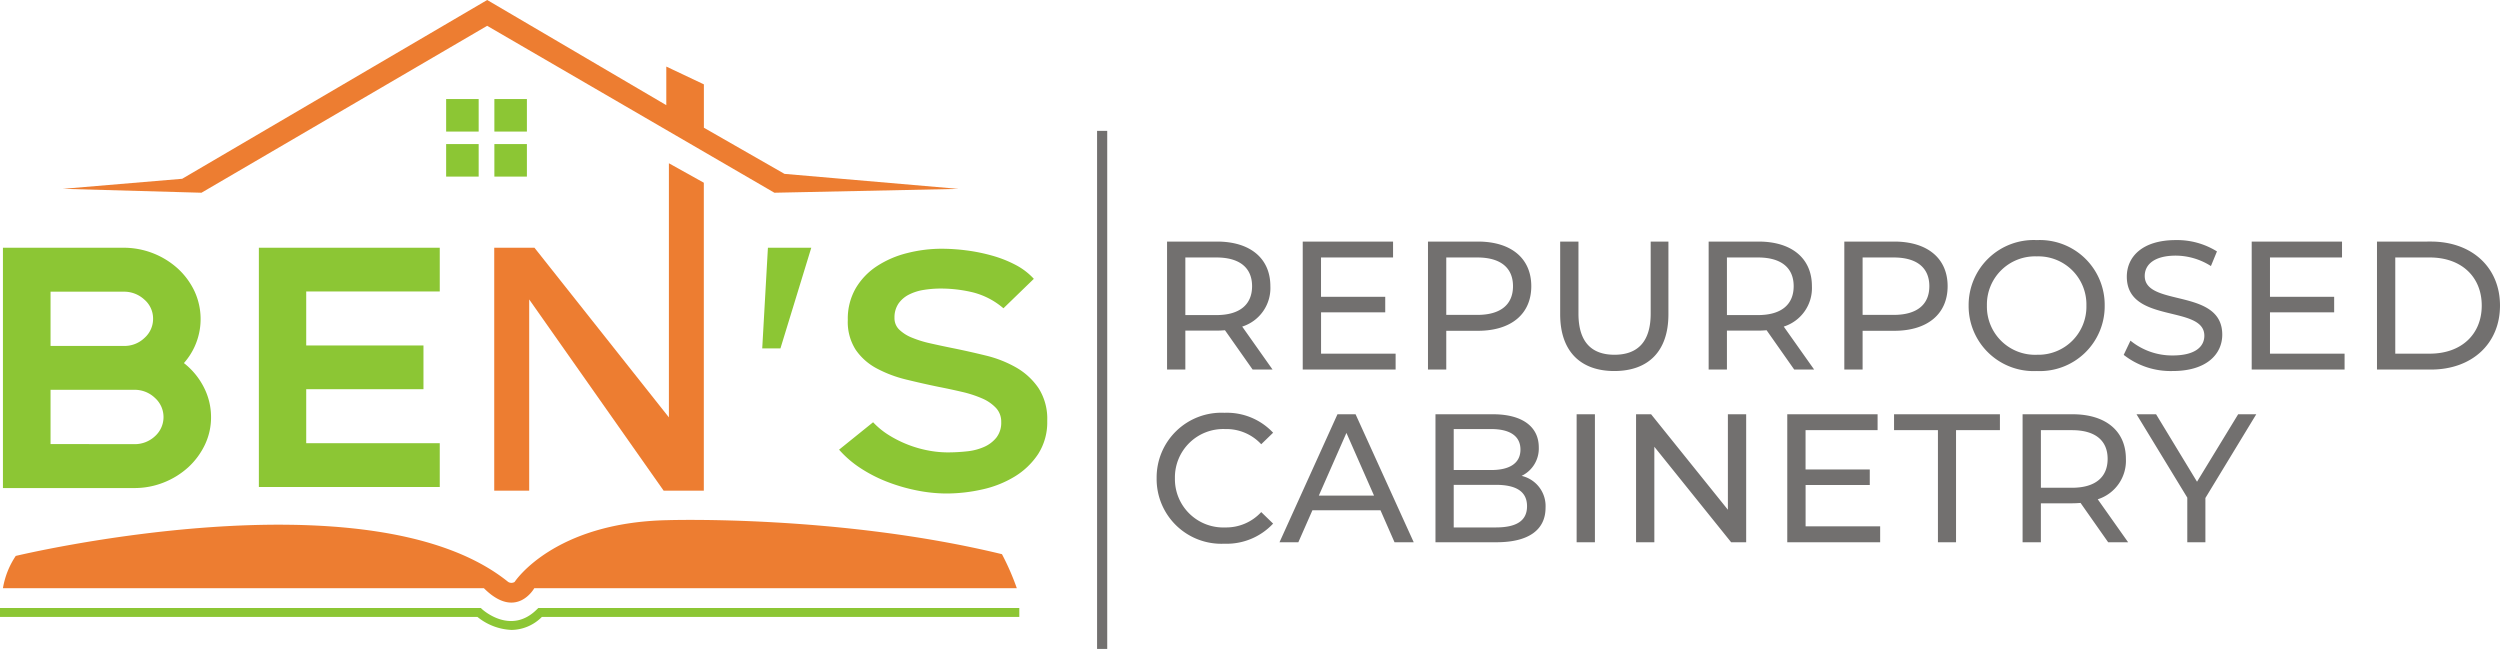 <?xml version="1.0" encoding="UTF-8"?> <svg xmlns="http://www.w3.org/2000/svg" width="246.11" height="63.881" viewBox="0 0 246.11 63.881"><g transform="translate(-15532 8269)"><path d="M.5,51h-1V0h1Z" transform="translate(15640.5 -8256.119)" fill="#72706f"></path><path d="M12.276,0,9.288-4.23A3.976,3.976,0,0,0,12.06-8.208c0-2.736-1.98-4.392-5.256-4.392H1.89V0h1.8V-3.834H6.8c.27,0,.54-.018.792-.036L10.314,0ZM6.75-5.364H3.69v-5.67H6.75c2.3,0,3.51,1.026,3.51,2.826S9.054-5.364,6.75-5.364Zm10.3,3.8V-5.634h6.318v-1.53H17.046v-3.87h7.092V-12.6H15.246V0H24.39V-1.566ZM32.49-12.6H27.576V0h1.8V-3.816H32.49c3.276,0,5.256-1.656,5.256-4.392S35.766-12.6,32.49-12.6Zm-.054,7.218h-3.06v-5.652h3.06c2.3,0,3.51,1.026,3.51,2.826S34.74-5.382,32.436-5.382ZM45.918.144c3.33,0,5.328-1.926,5.328-5.58V-12.6H49.5v7.092c0,2.79-1.3,4.05-3.564,4.05s-3.546-1.26-3.546-4.05V-12.6h-1.8v7.164C40.59-1.782,42.606.144,45.918.144ZM65.592,0,62.6-4.23a3.976,3.976,0,0,0,2.772-3.978c0-2.736-1.98-4.392-5.256-4.392H55.206V0h1.8V-3.834H60.12c.27,0,.54-.018.792-.036L63.63,0ZM60.066-5.364h-3.06v-5.67h3.06c2.3,0,3.51,1.026,3.51,2.826S62.37-5.364,60.066-5.364ZM73.476-12.6H68.562V0h1.8V-3.816h3.114c3.276,0,5.256-1.656,5.256-4.392S76.752-12.6,73.476-12.6Zm-.054,7.218h-3.06v-5.652h3.06c2.3,0,3.51,1.026,3.51,2.826S75.726-5.382,73.422-5.382ZM87.516.144A6.384,6.384,0,0,0,94.194-6.3a6.384,6.384,0,0,0-6.678-6.444A6.4,6.4,0,0,0,80.8-6.3,6.4,6.4,0,0,0,87.516.144Zm0-1.6A4.74,4.74,0,0,1,82.6-6.3a4.74,4.74,0,0,1,4.914-4.842A4.731,4.731,0,0,1,92.394-6.3,4.731,4.731,0,0,1,87.516-1.458ZM100.89.144c3.33,0,4.878-1.656,4.878-3.582,0-4.626-7.632-2.7-7.632-5.778,0-1.1.918-2,3.06-2a6.507,6.507,0,0,1,3.456,1.026l.594-1.44a7.413,7.413,0,0,0-4.05-1.116c-3.312,0-4.824,1.656-4.824,3.6,0,4.68,7.632,2.736,7.632,5.814,0,1.1-.936,1.944-3.114,1.944a6.485,6.485,0,0,1-4.158-1.458l-.666,1.4A7.479,7.479,0,0,0,100.89.144Zm9.576-1.71V-5.634h6.318v-1.53h-6.318v-3.87h7.092V-12.6h-8.892V0h9.144V-1.566ZM121,0h5.31c4.05,0,6.8-2.556,6.8-6.3s-2.754-6.3-6.8-6.3H121Zm1.8-1.566v-9.468h3.4c3.114,0,5.112,1.908,5.112,4.734s-2,4.734-5.112,4.734ZM7.524,17.144a6.252,6.252,0,0,0,4.806-1.98L11.16,14.03a4.685,4.685,0,0,1-3.546,1.512A4.759,4.759,0,0,1,2.664,10.7a4.759,4.759,0,0,1,4.95-4.842A4.669,4.669,0,0,1,11.16,7.352l1.17-1.134A6.226,6.226,0,0,0,7.542,4.256,6.373,6.373,0,0,0,.864,10.7,6.369,6.369,0,0,0,7.524,17.144ZM24.282,17h1.89L20.448,4.4H18.666L12.96,17h1.854L16.2,13.85h6.7ZM16.83,12.41l2.718-6.174,2.718,6.174Zm19.962-1.944a2.986,2.986,0,0,0,1.692-2.808c0-2.034-1.62-3.258-4.518-3.258H28.314V17h6.012c3.186,0,4.824-1.242,4.824-3.4A3.045,3.045,0,0,0,36.792,10.466ZM33.8,5.858c1.836,0,2.88.684,2.88,2.016S35.64,9.89,33.8,9.89h-3.69V5.858Zm.45,9.684h-4.14V11.348h4.14c2,0,3.078.648,3.078,2.106S36.252,15.542,34.254,15.542ZM42.21,17h1.8V4.4h-1.8ZM57.1,4.4v9.4l-7.56-9.4H48.06V17h1.8V7.6L57.42,17H58.9V4.4Zm7.65,11.034V11.366h6.318V9.836H64.746V5.966h7.092V4.4H62.946V17H72.09V15.434ZM77.778,17H79.56V5.966h4.32V4.4H73.458V5.966h4.32ZM96.5,17,93.51,12.77a3.976,3.976,0,0,0,2.772-3.978c0-2.736-1.98-4.392-5.256-4.392H86.112V17h1.8V13.166h3.114c.27,0,.54-.018.792-.036L94.536,17Zm-5.526-5.364h-3.06V5.966h3.06c2.3,0,3.51,1.026,3.51,2.826S93.276,11.636,90.972,11.636ZM109.116,4.4h-1.782l-4.05,6.642L99.252,4.4H97.326l5,8.208V17h1.782V12.644Z" transform="translate(15645 -8232.619)" fill="#72706f"></path><g transform="translate(34253 -5221.619)"><path d="M55.775,17.945h4.269l-3.036,9.91H55.215Z" transform="translate(-18701.178 -3040.938)" fill="#8cc634"></path><path d="M18.029,29.3A7.085,7.085,0,0,1,20,31.7a6.4,6.4,0,0,1,.7,2.907,6.245,6.245,0,0,1-.6,2.721,7.246,7.246,0,0,1-1.628,2.215,7.851,7.851,0,0,1-2.4,1.5,7.733,7.733,0,0,1-2.945.559H.213V17.945H12.1a7.947,7.947,0,0,1,5.342,2.063,7.2,7.2,0,0,1,1.628,2.214A6.537,6.537,0,0,1,18.029,29.3M4.9,22.272v5.341h7.24a2.835,2.835,0,0,0,2.013-.794,2.5,2.5,0,0,0,.841-1.877,2.459,2.459,0,0,0-.86-1.893,2.929,2.929,0,0,0-2.03-.777Zm8.231,15.009A2.908,2.908,0,0,0,15.18,36.5a2.531,2.531,0,0,0,0-3.769,2.876,2.876,0,0,0-2.049-.8H4.9v5.341Z" transform="translate(-18720.924 -3040.938)" fill="#8cc634"></path><path d="M36.559,17.945v4.307H23.413v5.316H34.956v4.307H23.413V37.19H36.559V41.5H18.752V17.945Z" transform="translate(-18714.268 -3040.939)" fill="#8cc634"></path><path d="M66.235,24.828A1.556,1.556,0,0,0,66.7,25.98a3.86,3.86,0,0,0,1.246.79,10.791,10.791,0,0,0,1.8.56q1.015.23,2.155.461,1.639.33,3.313.741a11.413,11.413,0,0,1,3.01,1.185,6.663,6.663,0,0,1,2.192,2.025,5.6,5.6,0,0,1,.855,3.225,5.782,5.782,0,0,1-.891,3.259,7.311,7.311,0,0,1-2.314,2.222,10.41,10.41,0,0,1-3.19,1.267,16,16,0,0,1-3.509.4,14.959,14.959,0,0,1-2.922-.3,17.465,17.465,0,0,1-2.9-.839A14.007,14.007,0,0,1,62.9,39.625,10.271,10.271,0,0,1,60.78,37.8l3.349-2.7a7.63,7.63,0,0,0,1.551,1.268,11.323,11.323,0,0,0,3.812,1.5,10.33,10.33,0,0,0,1.977.2,17.763,17.763,0,0,0,1.87-.1,5.6,5.6,0,0,0,1.692-.428,3.218,3.218,0,0,0,1.23-.921,2.375,2.375,0,0,0,.481-1.547,1.962,1.962,0,0,0-.518-1.382,4.069,4.069,0,0,0-1.371-.939,11.268,11.268,0,0,0-1.977-.641q-1.121-.263-2.3-.493-1.6-.33-3.206-.724a12.252,12.252,0,0,1-2.881-1.09,5.809,5.809,0,0,1-2.066-1.826,5.075,5.075,0,0,1-.784-2.946,6,6,0,0,1,.784-3.127,6.628,6.628,0,0,1,2.085-2.172,9.737,9.737,0,0,1,2.975-1.284,13.746,13.746,0,0,1,3.419-.428,19.271,19.271,0,0,1,2.423.164,17.46,17.46,0,0,1,2.511.511,11.759,11.759,0,0,1,2.3.905,6.539,6.539,0,0,1,1.817,1.382l-2.993,2.9a7.383,7.383,0,0,0-2.993-1.564,13.517,13.517,0,0,0-3.172-.379,10.638,10.638,0,0,0-1.674.132,4.853,4.853,0,0,0-1.46.462,2.779,2.779,0,0,0-1.034.889,2.408,2.408,0,0,0-.391,1.415" transform="translate(-18699.178 -3040.914)" fill="#8cc634"></path><path d="M56.433,13.742V44.057H52.477L39.242,25.232V44.057H35.8V20.142h3.96l13.235,16.7V11.826Z" transform="translate(-18708.146 -3043.135)" fill="#ed7d31"></path><path d="M74.6,18.973,46.323,2.541,18.2,18.973,4.551,18.589,16.3,17.6,46.327,0,63.958,10.353v-3.8l3.7,1.752v4.269l7.935,4.543L92.56,18.581l.163.014Z" transform="translate(-18719.365 -3047.381)" fill="#ed7d31"></path><rect width="3.202" height="3.202" transform="translate(-18677.08 -3037.631)" fill="#8cc634"></rect><rect width="3.202" height="3.202" transform="translate(-18672.332 -3037.631)" fill="#8cc634"></rect><rect width="3.202" height="3.202" transform="translate(-18677.08 -3033.198)" fill="#8cc634"></rect><rect width="3.202" height="3.202" transform="translate(-18672.332 -3033.198)" fill="#8cc634"></rect><path d="M.213,44.383a8.09,8.09,0,0,1,1.261-3.175s34.9-8.392,48.471,2.555a.6.6,0,0,0,.639.008s3.794-5.864,15.069-6.084c0,0,16.856-.546,32.909,3.349a24.727,24.727,0,0,1,1.46,3.347h-47.5s-1.769,3.192-4.963,0Z" transform="translate(-18720.924 -3033.861)" fill="#ed7d31"></path><path d="M50.35,46.2A5.686,5.686,0,0,1,47,44.919H0v-.875H47.334l.125.117c.114.1,2.851,2.56,5.4.011l.129-.128h47.357v.875h-47a4.279,4.279,0,0,1-3,1.282" transform="translate(-18721 -3031.569)" fill="#8cc634"></path></g></g></svg> 
